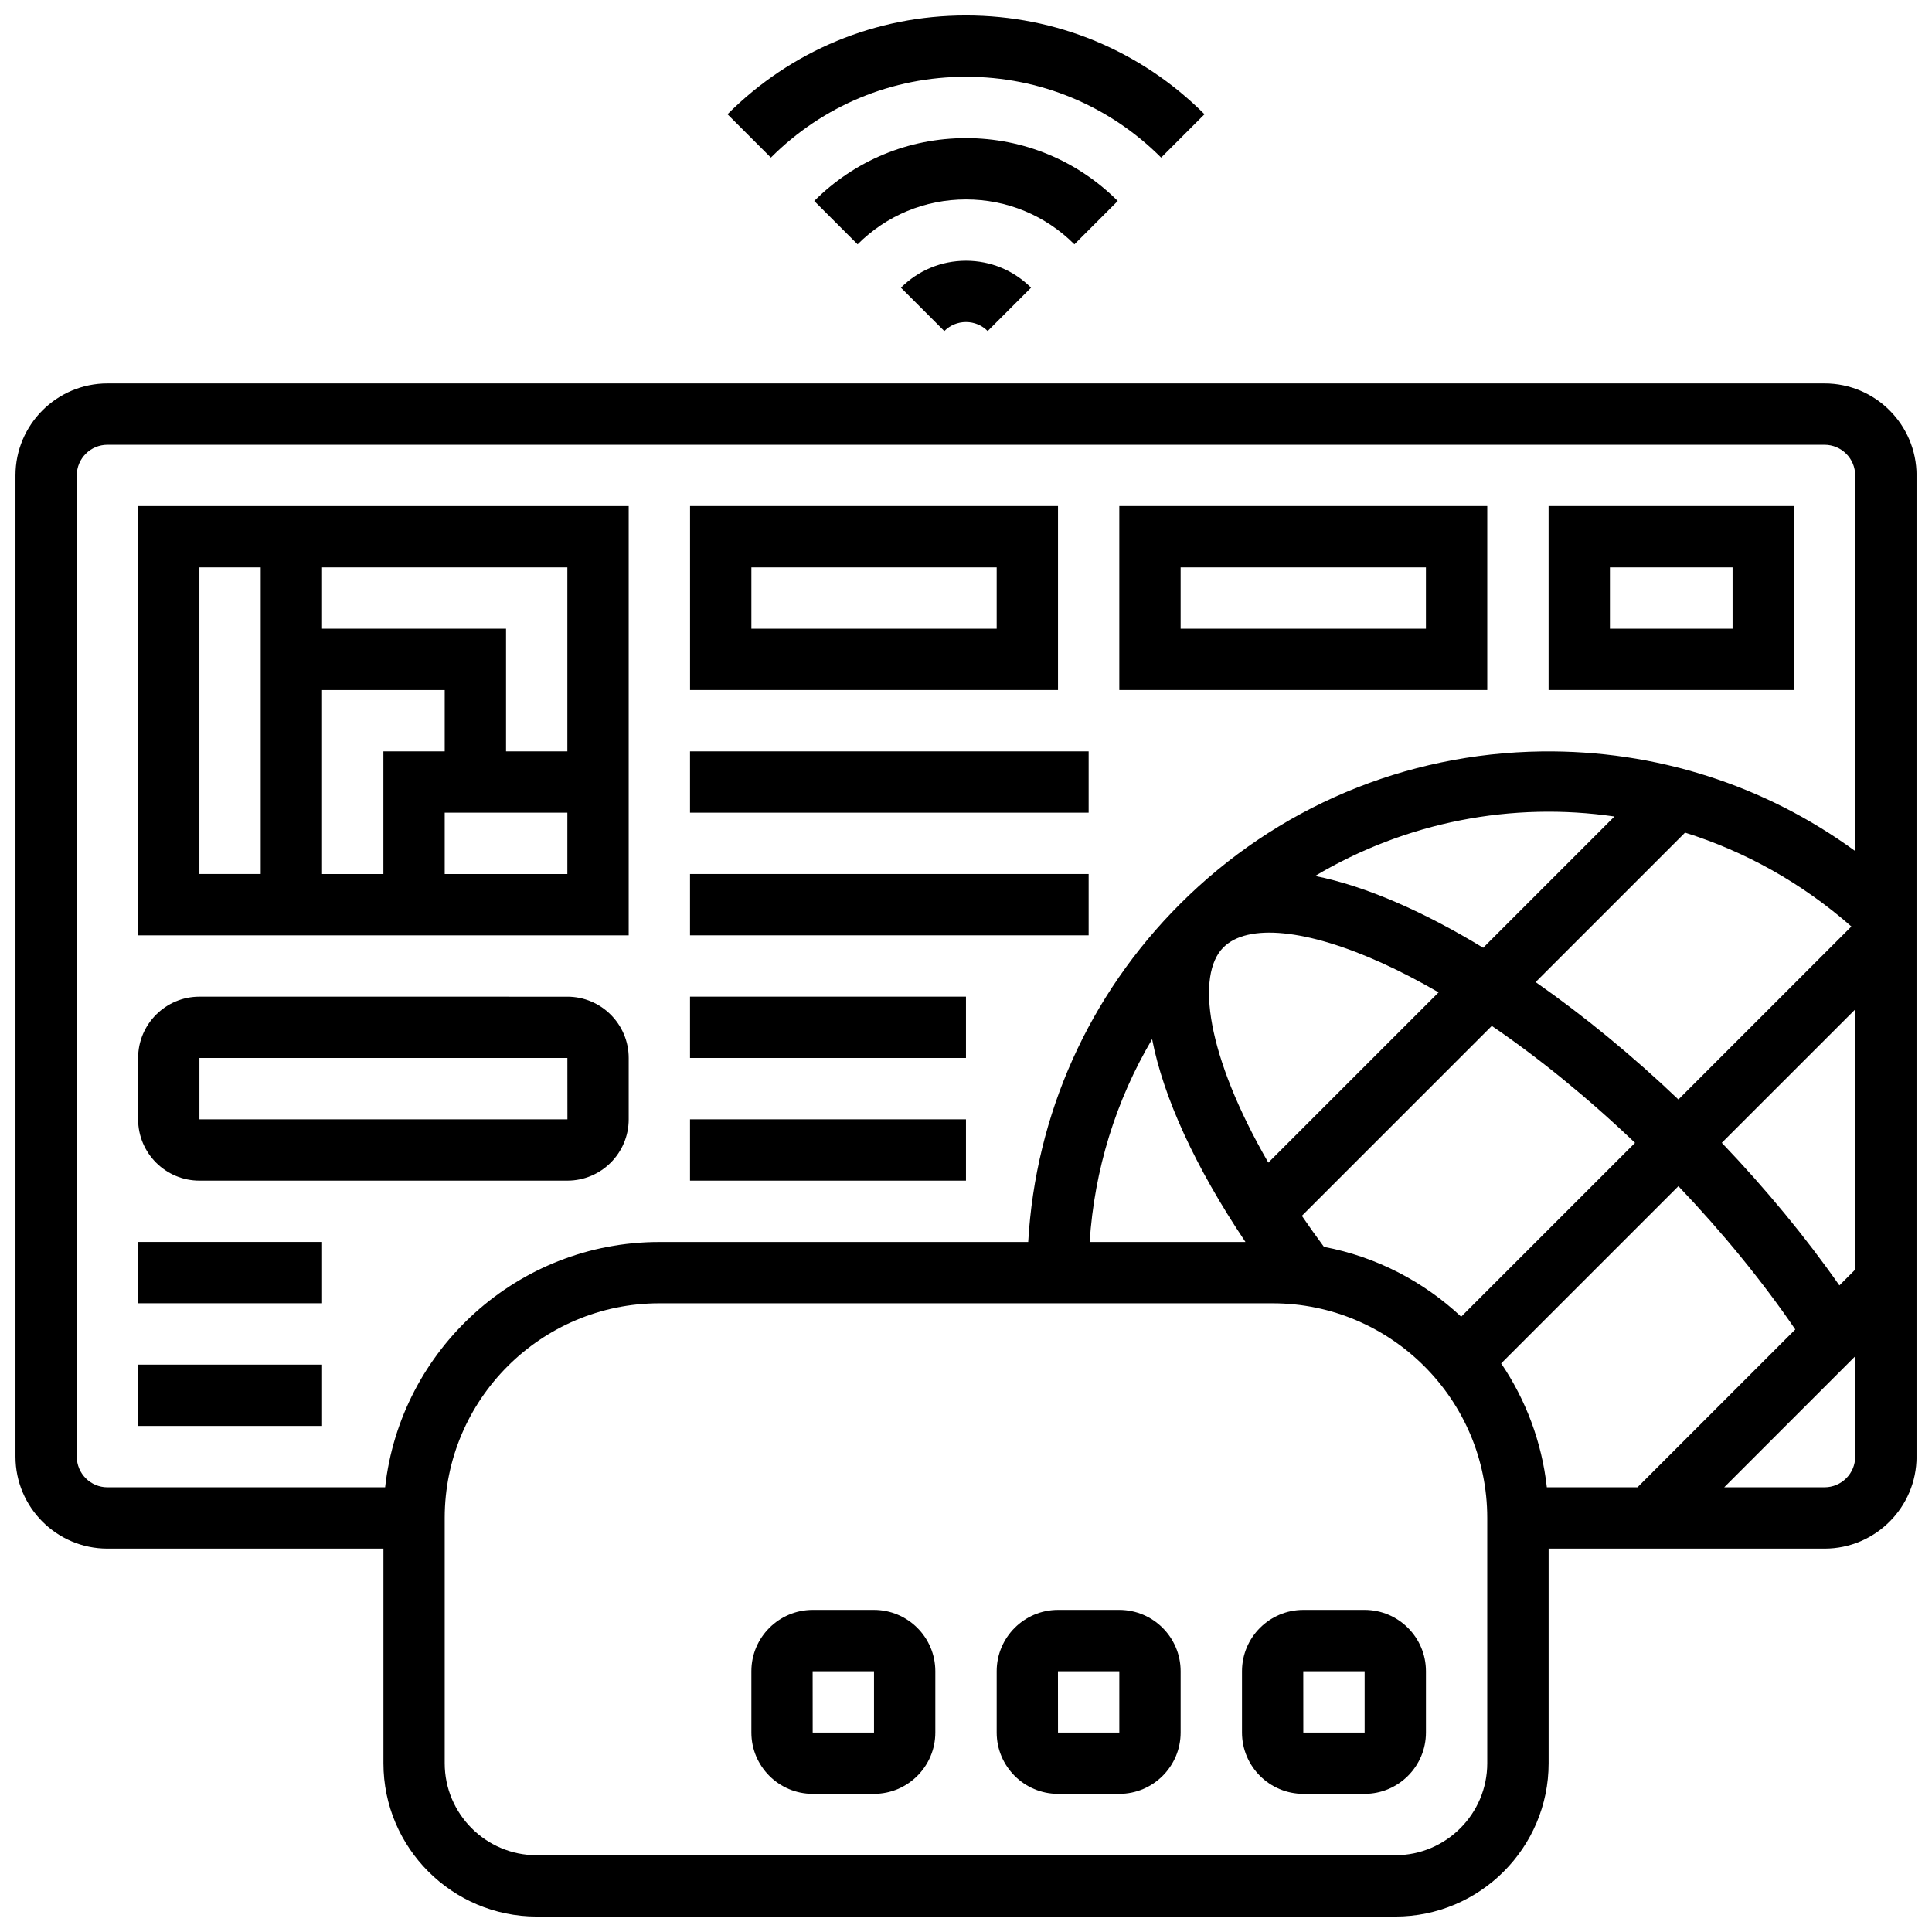 <?xml version="1.0" encoding="UTF-8"?>
<!-- Uploaded to: ICON Repo, www.iconrepo.com, Generator: ICON Repo Mixer Tools -->
<svg width="800px" height="800px" version="1.1" viewBox="144 144 512 512" xmlns="http://www.w3.org/2000/svg">
 <defs>
  <clipPath id="b">
   <path d="m148.09 245h503.81v406.9h-503.81z"/>
  </clipPath>
  <clipPath id="a">
   <path d="m336 148.09h128v37.906h-128z"/>
  </clipPath>
 </defs>
 <path d="m505.64 570.64h-16.25c-8.961 0-16.25 7.293-16.25 16.25v16.25c0 8.961 7.293 16.25 16.25 16.25h16.25c8.961 0 16.25-7.293 16.25-16.25v-16.25c0-8.961-7.289-16.25-16.25-16.25zm0 32.504h-16.25l-0.012-16.25h0.012 16.25z"/>
 <path d="m440.63 570.64h-16.25c-8.961 0-16.25 7.293-16.25 16.25v16.25c0 8.961 7.293 16.25 16.25 16.25h16.25c8.961 0 16.25-7.293 16.25-16.25v-16.25c0-8.961-7.289-16.25-16.25-16.25zm0 32.504h-16.25l-0.012-16.25h0.012 16.25z"/>
 <path d="m375.62 570.64h-16.25c-8.961 0-16.25 7.293-16.25 16.25v16.25c0 8.961 7.293 16.25 16.25 16.25h16.25c8.961 0 16.25-7.293 16.25-16.25v-16.25c0-8.961-7.289-16.25-16.25-16.25zm0 32.504h-16.25l-0.012-16.25h0.012 16.25z"/>
 <g clip-path="url(#b)">
  <path d="m627.53 245.61h-455.05c-13.441 0-24.379 10.934-24.379 24.379v260.03c0 13.441 10.934 24.379 24.379 24.379h73.133v56.883c0 22.402 18.227 40.629 40.629 40.629h227.53c22.402 0 40.629-18.227 40.629-40.629v-56.883h73.133c13.441 0 24.379-10.938 24.379-24.379v-260.03c0-13.445-10.934-24.379-24.375-24.379zm8.125 234.84-4.195 4.195c-8.895-12.715-19.48-25.559-31.164-37.789l35.359-35.355zm-104.43 12.492c-9.934-9.312-22.457-15.887-36.363-18.512-2.062-2.785-4.016-5.527-5.852-8.223l50.332-50.332c12.637 8.621 25.5 19.102 37.961 30.992zm-81.902-73.555c3 15.41 11.363 33.793 24.738 53.754h-41.289c1.254-19.176 6.938-37.488 16.551-53.754zm61.074-20.109c4.84 2.199 9.805 4.793 14.848 7.707l-45.125 45.125c-16.484-28.559-19.176-49.773-11.918-57.031 6.449-6.449 22.223-4.879 42.195 4.199zm-17.879-23.141c24.258-14.426 52.289-19.699 79.328-15.754l-34.785 34.785c-15.672-9.52-31.016-16.316-44.543-19.031zm58.441 28.121 39.602-39.602c15.801 4.953 30.84 13.242 44.082 24.871l-45.844 45.844c-11.992-11.43-24.879-22.055-37.84-31.113zm-304.89 133.89h-73.594c-4.481 0-8.125-3.644-8.125-8.125l-0.004-260.03c0-4.481 3.644-8.125 8.125-8.125h455.05c4.481 0 8.125 3.644 8.125 8.125v99.543c-23.98-17.504-52.891-26.777-83.066-26.398-36.215 0.469-70.262 14.836-95.875 40.449-24.168 24.168-38.266 55.711-40.219 89.555h-97.75c-37.578 0-68.613 28.492-72.672 65.008zm292.07 73.133c0 13.441-10.934 24.379-24.379 24.379h-227.53c-13.441 0-24.379-10.938-24.379-24.379v-65.008c0-31.363 25.516-56.883 56.883-56.883h162.52c31.363 0 56.883 25.516 56.883 56.883zm3.684-105.96 46.973-46.973c11.746 12.324 22.297 25.258 30.977 37.973l-41.82 41.824h-24.023c-1.34-12.062-5.613-23.25-12.105-32.824zm85.703 32.824h-26.59l34.715-34.715v26.59c0 4.481-3.648 8.125-8.125 8.125z"/>
 </g>
 <path d="m440.22 197.26c-10.742-10.742-25.027-16.66-40.219-16.66-15.195 0-29.477 5.918-40.223 16.66l11.492 11.492c7.672-7.676 17.875-11.902 28.73-11.902 10.852 0 21.055 4.227 28.73 11.902z"/>
 <path d="m382.76 220.24 11.492 11.492c1.535-1.535 3.574-2.383 5.746-2.383s4.211 0.844 5.746 2.379l11.492-11.492c-4.606-4.602-10.727-7.137-17.238-7.137s-12.633 2.535-17.238 7.141z"/>
 <g clip-path="url(#a)">
  <path d="m400 164.34c19.535 0 37.902 7.606 51.715 21.422l11.492-11.492c-16.887-16.883-39.332-26.18-63.207-26.18s-46.32 9.297-63.203 26.18l11.492 11.492c13.809-13.812 32.176-21.422 51.711-21.422z"/>
 </g>
 <path d="m310.61 278.11h-130.02v113.76h130.02zm-16.254 65.008h-16.25v-32.504h-48.758v-16.25h65.008zm-48.754 32.504h-16.254v-48.754h32.504v16.25h-16.25zm-48.758-81.262h16.25v81.258l-16.25 0.004zm65.008 81.262v-16.25h32.504v16.25z"/>
 <path d="m196.85 456.88h97.512c8.961 0 16.25-7.293 16.25-16.25v-16.25c0-8.961-7.293-16.25-16.25-16.25l-97.512-0.004c-8.961 0-16.25 7.293-16.25 16.25v16.25c0 8.965 7.289 16.254 16.25 16.254zm0-32.504h97.512l0.012 16.25h-0.012l-97.512 0.004z"/>
 <path d="m424.38 278.11h-97.512v48.754h97.512zm-16.25 32.504h-65.008v-16.25h65.008z"/>
 <path d="m538.14 278.11h-97.512v48.754h97.512zm-16.254 32.504h-65.008v-16.25h65.008z"/>
 <path d="m619.4 278.11h-65.008v48.754h65.008zm-16.25 32.504h-32.504v-16.25h32.504z"/>
 <path d="m180.6 473.13h48.754v16.25h-48.754z"/>
 <path d="m180.6 505.64h48.754v16.25h-48.754z"/>
 <path d="m326.86 408.12h73.133v16.25h-73.133z"/>
 <path d="m326.86 440.63h73.133v16.25h-73.133z"/>
 <path d="m326.86 375.62h105.64v16.25h-105.64z"/>
 <path d="m326.86 343.12h105.64v16.25h-105.64z"/>
</svg>